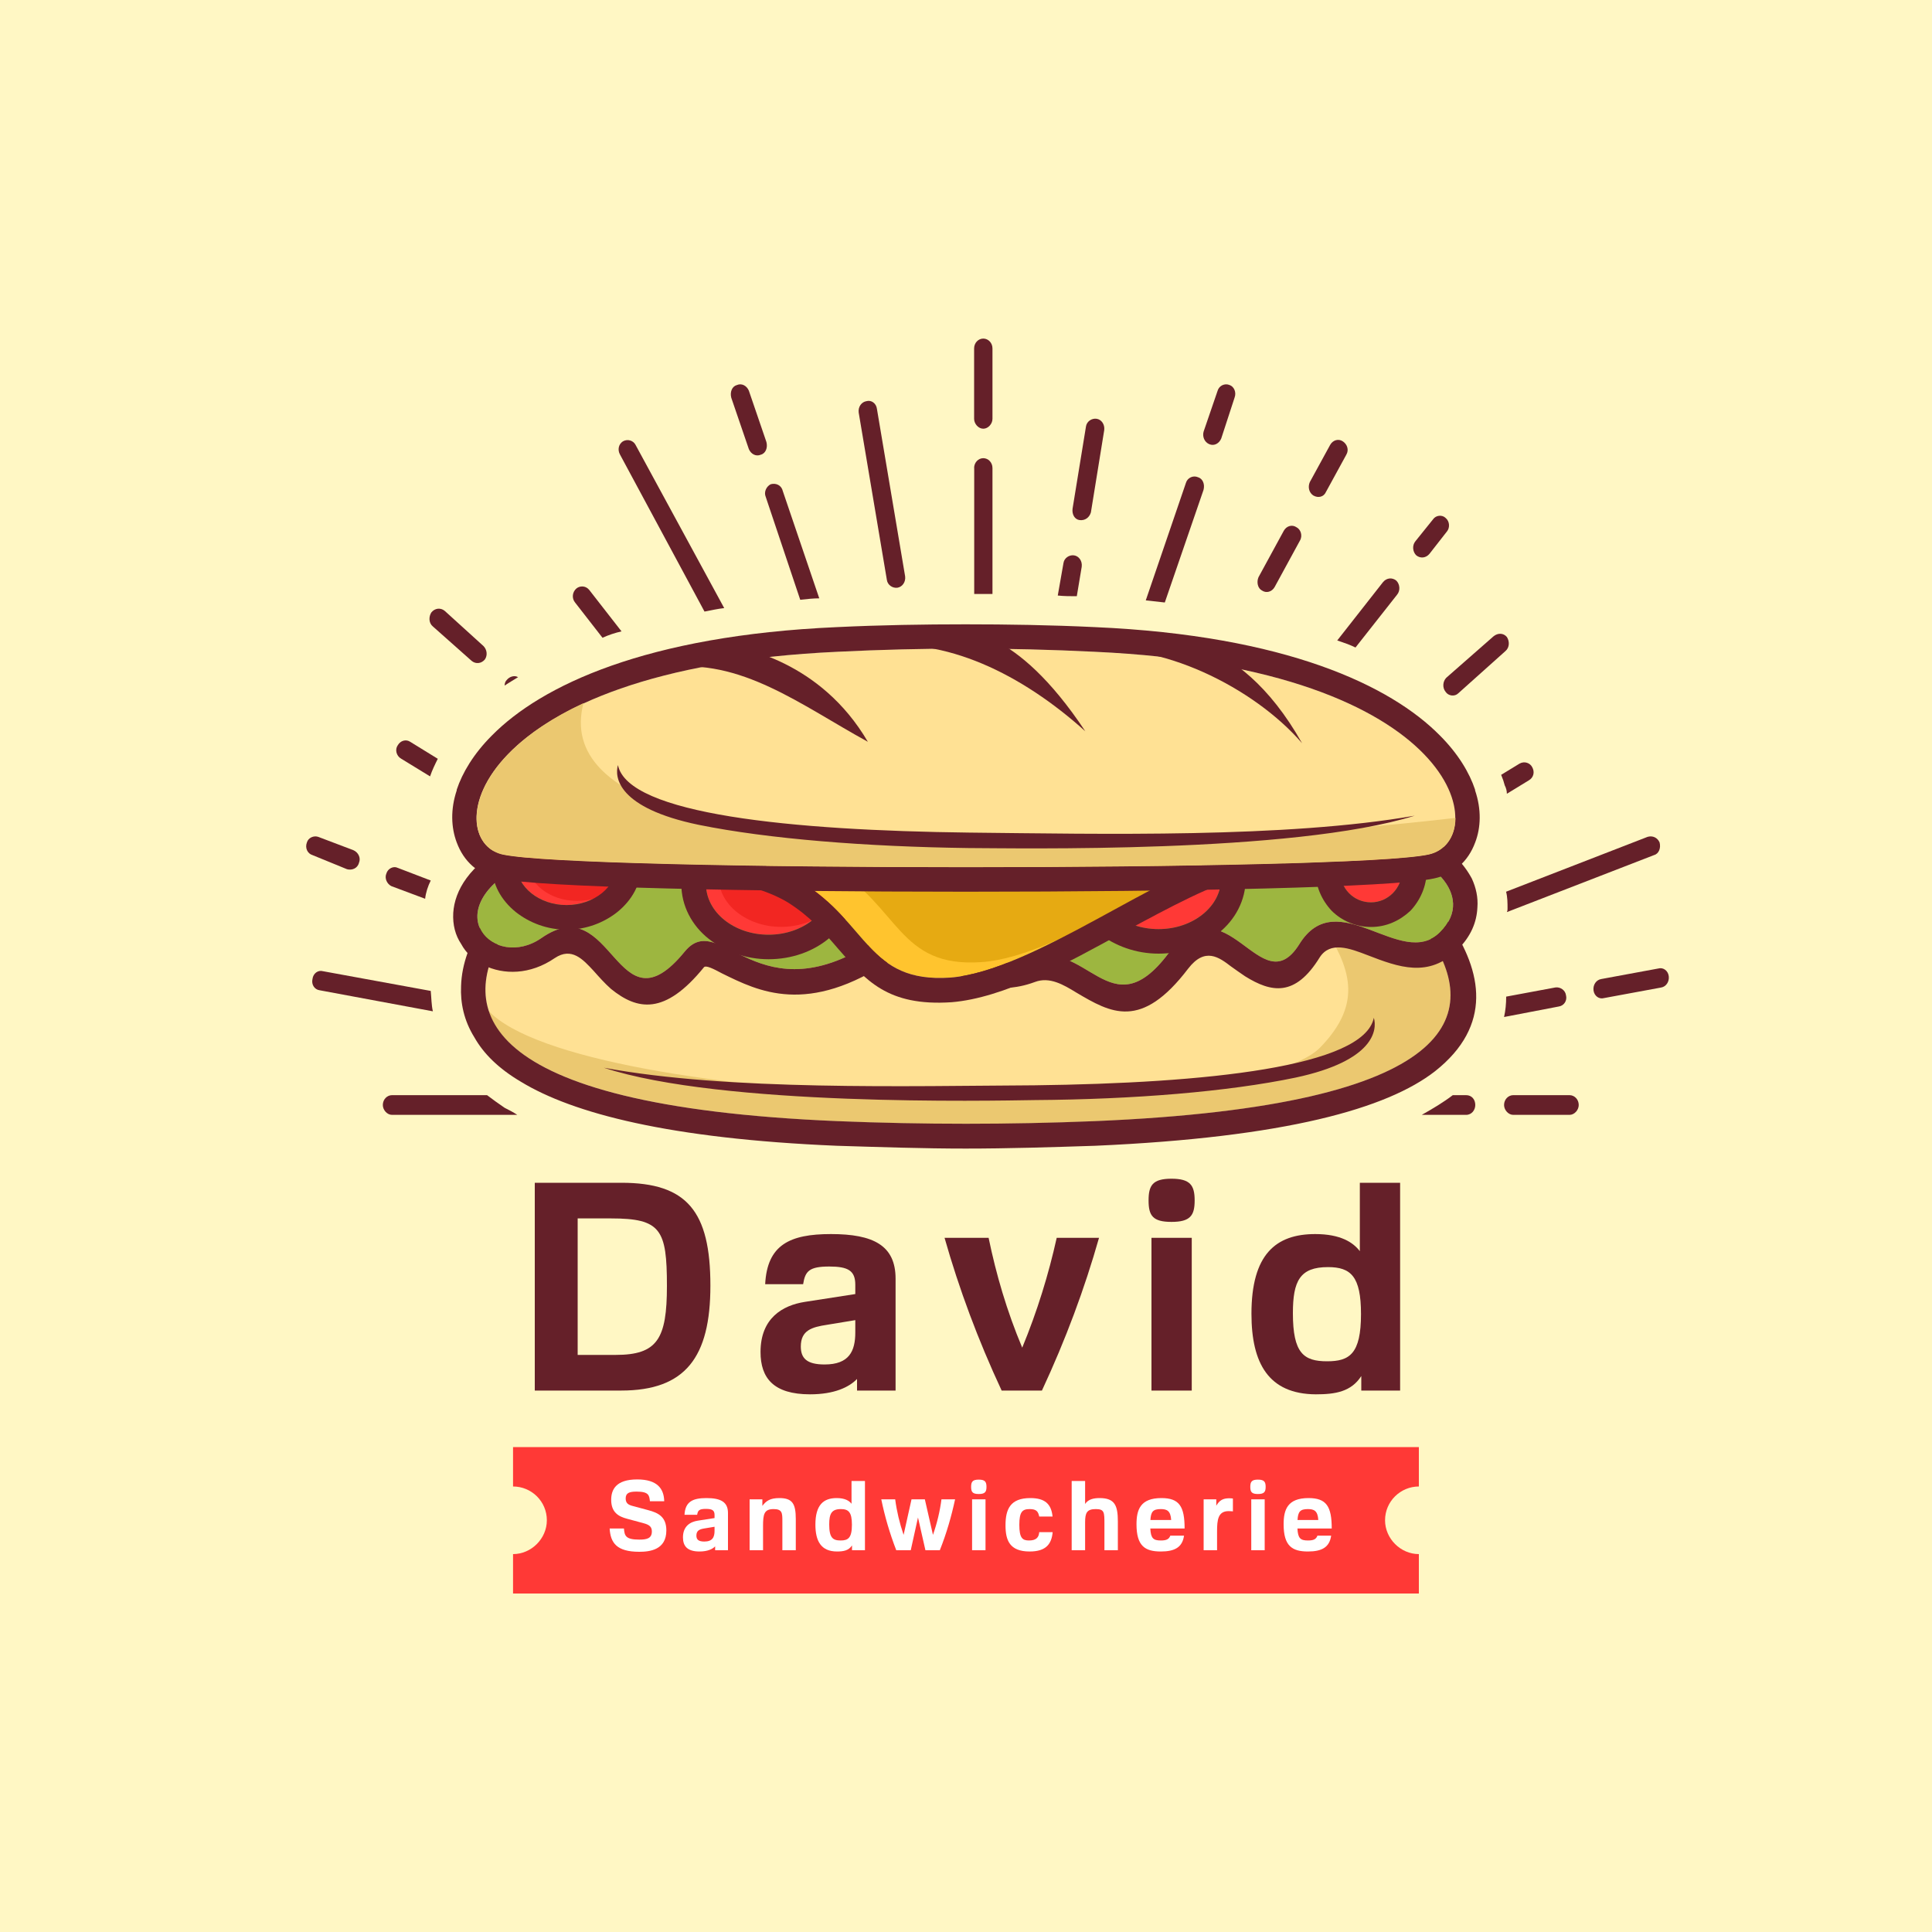 <?xml version="1.0" encoding="utf-8"?>
<!-- Generator: Adobe Illustrator 25.0.1, SVG Export Plug-In . SVG Version: 6.00 Build 0)  -->
<svg version="1.1" id="Layer_1" xmlns="http://www.w3.org/2000/svg" xmlns:xlink="http://www.w3.org/1999/xlink" x="0px" y="0px"
	 viewBox="0 0 2000 2000" style="enable-background:new 0 0 2000 2000;" xml:space="preserve">
<style type="text/css">
	.st0{fill-rule:evenodd;clip-rule:evenodd;fill:#FFF7C4;}
	.st1{fill:#652029;}
	.st2{fill-rule:evenodd;clip-rule:evenodd;fill:#FFE194;}
	.st3{fill-rule:evenodd;clip-rule:evenodd;fill:#EBC870;}
	.st4{fill-rule:evenodd;clip-rule:evenodd;fill:#652029;}
	.st5{fill-rule:evenodd;clip-rule:evenodd;fill:#9DB640;}
	.st6{fill-rule:evenodd;clip-rule:evenodd;fill:#FF3936;}
	.st7{fill-rule:evenodd;clip-rule:evenodd;fill:#F22622;}
	.st8{fill-rule:evenodd;clip-rule:evenodd;fill:#FFC42E;}
	.st9{fill-rule:evenodd;clip-rule:evenodd;fill:#E6AA12;}
	.st10{display:none;fill:#FFFFFF;}
	.st11{fill:#FFFFFF;}
</style>
<rect y="0" class="st0" width="2000" height="2000"/>
<path class="st1" d="M1008.4,360.7c0-5.8,4.4-10.2,9.5-10.2c5.1,0,9.5,4.4,9.5,10.2v72.9c0,5.1-4.4,10.2-9.5,10.2
	c-5.1,0-9.5-5.1-9.5-10.2V360.7z M1008.4,484.5c0-5.8,4.4-10.2,9.5-10.2c5.1,0,9.5,4.4,9.5,10.2v130.4c-6.6,0-13.1,0-18.9,0V484.5z"
	/>
<path class="st1" d="M888.9,427c-0.7-5.8,2.9-10.9,8-11.7c5.1-1.5,10.2,2.2,10.9,8L937,596.7c0.7,5.8-2.9,10.9-8,11.7
	c-5.1,0.7-10.2-2.9-10.9-8L888.9,427z"/>
<path class="st1" d="M757,411.7c-1.5-5.8,0.7-11.7,5.8-13.1c5.1-2.2,10.2,0.7,12.4,5.8l18.2,53.2c1.5,5.8-0.7,11.7-5.8,13.1
	c-5.1,2.2-10.2-0.7-12.4-5.8L757,411.7z M792.7,514.4c-2.2-5.1,0.7-10.9,5.1-13.1c5.1-1.5,10.9,0.7,12.4,6.6l37.9,111.5
	c-5.8,0-13.1,0.7-19.7,1.5L792.7,514.4z"/>
<path class="st1" d="M641.9,470.7c-2.9-5.1-1.5-10.9,2.9-13.8c5.1-2.9,10.9-0.7,13.1,3.6l91.8,169c-6.6,0.7-13.1,2.2-20.4,3.6
	L641.9,470.7z"/>
<path class="st1" d="M595.3,623.7c-3.6-4.4-2.9-10.9,1.5-14.6c3.6-2.9,9.5-2.9,13.1,1.5l33.5,43c-6.6,1.5-13.1,3.6-19.7,6.6
	L595.3,623.7z"/>
<path class="st1" d="M448.1,648.5c-4.4-3.6-4.4-10.2-1.5-14.6c3.6-4.4,9.5-5.1,13.8-1.5l40.1,36.4c3.6,3.6,4.4,9.5,1.5,13.8
	c-3.6,4.4-9.5,5.1-13.8,1.5L448.1,648.5z M522.4,709.7c0-2.2,0.7-4.4,2.2-5.8c2.9-3.6,8-5.1,11.7-2.9
	C531.9,703.8,526.8,706.7,522.4,709.7L522.4,709.7z"/>
<path class="st1" d="M415.3,785.4c-5.1-2.9-6.6-9.5-3.6-13.8c2.9-5.1,8.7-6.6,13.1-3.6l28.4,17.5c-2.9,5.8-5.8,11.7-8,18.2
	L415.3,785.4z"/>
<path class="st1" d="M323.5,885.2c-5.1-1.5-8-7.3-5.8-13.1c1.5-5.1,7.3-7.3,11.7-5.8l36.4,13.8c5.1,2.2,8,8,5.8,13.1
	c-1.5,5.8-7.3,8-12.4,6.6L323.5,885.2z M405.1,917.3c-4.4-2.2-7.3-8-5.1-13.1c1.5-5.1,7.3-8,11.7-5.8l34.2,13.1
	c-2.9,5.8-5.1,12.4-5.8,18.9L405.1,917.3z M829.9,1060.1l16,6.6c5.1,1.5,7.3,7.3,5.8,12.4c-2.2,5.8-7.3,8-12.4,6.6l-108.6-42.3
	c2.2-2.2,5.1-3.6,7.3-5.8c24.8,12.4,48.1,21.1,77.2,22.6C820.4,1060.1,824.8,1060.1,829.9,1060.1L829.9,1060.1z"/>
<path class="st1" d="M330.8,1025.1c-5.1-0.7-8.7-5.8-7.3-11.7c0.7-5.8,5.8-9.5,10.9-8l111.5,20.4c0.7,7.3,0.7,14.6,2.2,21.1
	L330.8,1025.1z M538.4,1043.4l95.4,18.2c13.1,6.6,25.5,9.5,38.6,8.7c1.5,2.2,2.9,5.8,2.2,8.7c0,1.5-0.7,2.2-0.7,2.9
	c-14.6-2.2-29.1-4.4-43.7-7.3l-28.4-5.1l-1.5,5.8l-37.2-6.6C553,1062.3,543.5,1053.6,538.4,1043.4L538.4,1043.4z M703.1,1084.9
	L703.1,1084.9c0.7-5.8,5.8-9.5,10.9-8.7l78.7,15.3C762.8,1090,733,1087.8,703.1,1084.9L703.1,1084.9z"/>
<path class="st1" d="M405.8,1154.1c-5.1,0-9.5-5.1-9.5-10.2c0-5.8,4.4-10.2,9.5-10.2h98.4c5.8,4.4,11.7,8.7,18.2,13.1
	c4.4,2.2,8.7,4.4,13.1,7.3H405.8z"/>
<path class="st1" d="M1517.7,1133.7c5.8,0,9.5,4.4,9.5,10.2c0,5.1-3.6,10.2-9.5,10.2h-45.9c11.7-6.6,22.6-13.1,32.1-20.4H1517.7z"/>
<path class="st1" d="M1624.8,1133.7c5.1,0,9.5,4.4,9.5,10.2c0,5.1-4.4,10.2-9.5,10.2h-58.3c-5.1,0-9.5-5.1-9.5-10.2
	c0-5.8,4.4-10.2,9.5-10.2H1624.8z"/>
<path class="st1" d="M1716.6,1002.6c5.1-1.5,10.2,2.2,10.9,8c0.7,5.8-2.9,10.9-8,11.7l-59,10.9c-5.1,1.5-10.2-2.2-10.9-8
	c-0.7-5.8,2.9-10.9,8-11.7L1716.6,1002.6z M1610.2,1022.2c5.1-0.7,10.2,2.9,10.9,8c1.5,5.8-2.2,10.9-7.3,11.7l-56.8,10.9
	c1.5-6.6,2.2-13.8,2.2-21.1L1610.2,1022.2z"/>
<path class="st1" d="M1705.6,866.3c5.1-1.5,10.2,0.7,12.4,5.8c1.5,5.8-0.7,11.7-5.8,13.1l-152.3,59c0.7-1.5,0.7-2.2,0.7-3.6
	c0-5.8,0-11.7-1.5-17.5L1705.6,866.3z M1294,1047.7l-97.6,37.9c-5.1,1.5-10.9-0.7-12.4-6.6c-0.7-0.7-0.7-2.2-0.7-2.9
	c16.8-4.4,30.6-13.1,43.7-24l43-16.8l2.9,1.5C1279.4,1041.2,1286.7,1044.8,1294,1047.7L1294,1047.7z"/>
<path class="st1" d="M1573,790.5c5.1-2.9,10.9-0.7,13.1,3.6c2.9,5.1,1.5,10.9-3.6,13.8l-22.6,13.8c0-2.9-0.7-5.8-2.2-8.7l0,0
	l-1.5-5.1c-0.7-2.2-1.5-3.6-2.2-5.8L1573,790.5z"/>
<path class="st1" d="M1546.1,658.7c4.4-3.6,10.2-3.6,13.8,0.7c2.9,4.4,2.9,10.9-1.5,14.6l-48.8,43.7c-3.6,3.6-10.2,2.9-13.1-1.5
	c-3.6-4.4-2.9-10.9,0.7-14.6L1546.1,658.7z"/>
<path class="st1" d="M1483.4,537.7c2.9-4.4,9.5-5.1,13.1-1.5c4.4,3.6,4.4,10.2,1.5,13.8l-18.2,23.3c-3.6,4.4-9.5,5.1-13.8,1.5
	c-3.6-3.6-4.4-10.2-0.7-14.6L1483.4,537.7z M1431.7,602.6c3.6-4.4,9.5-5.1,13.8-1.5c3.6,3.6,4.4,10.2,0.7,14.6l-43,54.6
	c-5.8-2.9-12.4-5.1-18.9-7.3L1431.7,602.6z"/>
<path class="st1" d="M1377,460.5c2.9-5.1,8.7-6.6,13.1-3.6c4.4,2.9,6.6,8.7,3.6,13.8l-21.1,38.6c-2.2,5.1-8,6.6-13.1,3.6
	c-4.4-2.9-5.8-8.7-3.6-13.8L1377,460.5z M1329,549.4c2.9-5.1,8.7-6.6,13.1-3.6c4.4,2.2,6.6,8.7,3.6,13.8l-26.2,48.1
	c-2.9,5.1-8.7,6.6-13.1,3.6c-4.4-2.2-5.8-8.7-3.6-13.8L1329,549.4z"/>
<path class="st1" d="M1260.5,404.4c1.5-5.1,7.3-8,12.4-5.8c4.4,1.5,7.3,7.3,5.1,13.1l-13.8,42.3c-2.2,5.1-7.3,8-12.4,5.8
	s-7.3-8-5.8-13.1L1260.5,404.4z M1227.7,499.8c1.5-5.1,7.3-8,12.4-5.8c5.1,1.5,7.3,7.3,5.8,13.1l-40.1,116.6
	c-6.6-0.7-13.1-1.5-19.7-2.2L1227.7,499.8z"/>
<path class="st1" d="M1124.2,441.5c0.7-5.1,5.8-8.7,10.9-8s8.7,5.8,8,11.7l-13.8,85.2c-1.5,5.1-5.8,8.7-11.7,8
	c-5.1-0.7-8-5.8-7.3-11.7L1124.2,441.5z M1100.9,582.9c0.7-5.1,5.8-8.7,10.9-8c5.1,0.7,8.7,5.8,8,11.7l-5.1,30.6
	c-6.6,0-13.1,0-19.7-0.7L1100.9,582.9z"/>
<path class="st2" d="M1479.1,969c53.9,79.4,36.4,175.6-346.1,191.6c-88.9,3.6-177,3.6-265.9,0c-382.5-16-389.8-120.2-346.8-191.6
	C563.2,899.8,1433.9,901.3,1479.1,969L1479.1,969z"/>
<path class="st3" d="M505.6,1046.3c94.7,101.3,781.1,120.2,861.2,37.9c45.2-46.6,30.6-83.1,2.2-127.5
	c35.7-12.4,80.1,31.3,112.2,15.3c51,78.7,29.9,172.7-348.3,188.7c-88.9,3.6-177,3.6-265.9,0C611.3,1149.7,523.1,1099.5,505.6,1046.3
	L505.6,1046.3z"/>
<path class="st4" d="M1500.2,955.2c34.2,50.3,45.2,106.4-14.6,153.7c-49.5,38.6-154.5,68.5-351.9,77.2c-45.9,1.5-90.3,2.9-134.1,2.9
	c-43,0-87.4-1.5-133.3-2.9c-173.4-7.3-273.2-33.5-327.1-66.3c-23.3-13.8-38.6-29.1-48.1-45.9c-10.9-17.5-14.6-35.7-13.8-53.2
	c0.7-23.3,9.5-45.2,21.9-64.8c2.9-5.1,8-10.2,14.6-14.6c48.8-32.8,266.7-48.8,483.8-48.8c216.4,0,435,16,487.4,48.1
	C1491.4,945,1496.5,949.4,1500.2,955.2L1500.2,955.2z M1479.1,969c53.9,79.4,36.4,175.6-346.1,191.6c-88.9,3.6-177,3.6-265.9,0
	c-382.5-16-389.8-120.2-346.8-191.6C563.2,899.8,1433.9,901.3,1479.1,969L1479.1,969z"/>
<path class="st5" d="M537.7,896.2c-86,47.4-26.2,108.6,22.6,75c75-52.5,77.2,101.3,148.6,13.8c37.2-45.2,75.8,70.7,199.6-13.1
	c59.7-40.8,89.6,43.7,153.7,20.4c63.4-23.3,86.7,75,147.2-5.1c60.5-79.4,95.4,53.9,135.5-9.5c39.3-64.1,105.6,27,145.7-12.4
	c40.1-40.1-17.5-83.1-53.9-84.5C1400.4,878.7,537.7,896.2,537.7,896.2L537.7,896.2z"/>
<path class="st4" d="M537.7,896.2c-86,47.4-26.2,108.6,22.6,75c75-52.5,77.2,101.3,148.6,13.8c37.2-45.2,75.8,70.7,199.6-13.1
	c59.7-40.8,89.6,43.7,153.7,20.4c63.4-23.3,86.7,75,147.2-5.1c60.5-79.4,95.4,53.9,135.5-9.5c39.3-64.1,105.6,27,145.7-12.4
	c40.1-40.1-17.5-83.1-53.9-84.5C1400.4,878.7,537.7,896.2,537.7,896.2L537.7,896.2z M469.2,945c1.5-23.3,16.8-49.5,56.1-70.7
	l11.7-3.6c2.9,0,864.1-17.5,901.3-15.3c22.6,0.7,50.3,13.1,68.5,32.1l0,0c6.6,5.8,12.4,13.8,16.8,21.9c4.4,9.5,6.6,19.7,5.8,29.9
	c-0.7,15.3-6.6,29.9-20.4,43.7c-29.9,29.9-61.2,18.2-93.3,5.8c-18.9-7.3-38.6-14.6-49.5,2.2c-25.5,41.5-50.3,36.4-77.2,19.7
	c-4.4-2.9-9.5-6.6-14.6-10.2c-12.4-9.5-27-20.4-44.4,2.2c-48.8,64.1-80.1,45.9-115.8,24.8c-13.1-8-27.7-16.8-43-10.9
	c-41.5,15.3-69.2-1.5-96.2-16.8c-16.8-9.5-33.5-18.9-51.7-6.6c-87.4,59-138.4,32.8-175.6,14.6l0,0c-9.5-5.1-16.8-8.7-18.9-6.6
	c-40.8,50.3-69.2,44.4-96.2,22.6c-6.6-5.8-12.4-12.4-18.2-18.9c-10.9-11.7-22.6-24.8-40.1-13.1c-25.5,17.5-53.2,17.5-73.6,7.3
	c-10.2-5.1-18.2-12.4-23.3-21.9C471.4,968.3,468.5,957.4,469.2,945L469.2,945z"/>
<path class="st6" d="M586.5,853.9c28.4,0,51.7,18.2,51.7,41.5c0,22.6-23.3,41.5-51.7,41.5c-28.4,0-51.7-18.9-51.7-41.5
	C534.8,872.1,558.1,853.9,586.5,853.9L586.5,853.9z"/>
<path class="st7" d="M597.4,850.3c29.1,0,51.7,18.2,51.7,40.8c0,23.3-22.6,41.5-51.7,41.5c-28.4,0-51.7-18.2-51.7-41.5
	C545.7,868.5,569,850.3,597.4,850.3L597.4,850.3z"/>
<path class="st4" d="M586.5,828.4c20.4,0,38.6,6.6,52.5,18.2c15.3,11.7,24.8,29.1,24.8,48.8c0,19.7-9.5,36.4-24.8,48.8
	c-13.8,10.9-32.1,18.2-52.5,18.2c-20.4,0-38.6-7.3-52.5-18.2c-15.3-12.4-24.8-29.1-24.8-48.8c0-19.7,9.5-37.2,24.8-48.8
	C547.9,835,566.1,828.4,586.5,828.4L586.5,828.4z M586.5,853.9c28.4,0,51.7,18.2,51.7,41.5c0,22.6-23.3,41.5-51.7,41.5
	c-28.4,0-51.7-18.9-51.7-41.5C534.8,872.1,558.1,853.9,586.5,853.9L586.5,853.9z"/>
<path class="st6" d="M795.6,863.4c35.7,0,64.8,23.3,64.8,51.7c0,29.1-29.1,52.5-64.8,52.5s-64.8-23.3-64.8-52.5
	C730.8,886.7,759.9,863.4,795.6,863.4L795.6,863.4z"/>
<path class="st7" d="M808.7,856.1c35.7,0,64.8,23.3,64.8,51.7c0,28.4-29.1,51.7-64.8,51.7s-64.8-23.3-64.8-51.7
	C743.9,879.4,773,856.1,808.7,856.1L808.7,856.1z"/>
<path class="st4" d="M795.6,837.9c24,0,45.9,8,61.9,21.1c17.5,13.8,28.4,34.2,28.4,56.1c0,22.6-10.9,43-28.4,56.8
	c-16,13.1-37.9,21.1-61.9,21.1c-23.3,0-45.2-8-61.9-21.1c-17.5-13.8-28.4-34.2-28.4-56.8c0-21.9,10.9-42.3,28.4-56.1
	C750.5,845.9,772.3,837.9,795.6,837.9L795.6,837.9z M795.6,863.4c35.7,0,64.8,23.3,64.8,51.7c0,29.1-29.1,52.5-64.8,52.5
	s-64.8-23.3-64.8-52.5C730.8,886.7,759.9,863.4,795.6,863.4L795.6,863.4z"/>
<path class="st6" d="M1199.3,857.6c35.7,0,64.8,23.3,64.8,51.7c0,29.1-29.1,52.5-64.8,52.5s-64.8-23.3-64.8-52.5
	C1134.4,880.9,1163.6,857.6,1199.3,857.6L1199.3,857.6z"/>
<path class="st4" d="M1199.3,832.1c24,0,45.9,8,61.9,21.1c17.5,13.8,28.4,34.2,28.4,56.1c0,22.6-10.9,43-28.4,56.8
	c-16,13.1-37.9,21.1-61.9,21.1c-23.3,0-45.2-8-61.9-21.1c-17.5-13.8-28.4-34.2-28.4-56.8c0-21.9,10.9-42.3,28.4-56.1
	C1154.1,840.1,1176,832.1,1199.3,832.1L1199.3,832.1z M1199.3,857.6c35.7,0,64.8,23.3,64.8,51.7c0,29.1-29.1,52.5-64.8,52.5
	s-64.8-23.3-64.8-52.5C1134.4,880.9,1163.6,857.6,1199.3,857.6L1199.3,857.6z"/>
<path class="st6" d="M1419.3,868.5c17.5,0,32.1,15.3,32.1,32.8c0,18.2-14.6,32.8-32.1,32.8c-18.2,0-32.1-14.6-32.1-32.8
	C1387.2,883.8,1401.1,868.5,1419.3,868.5L1419.3,868.5z"/>
<path class="st4" d="M1419.3,843.7c16,0,29.9,6.6,40.8,16.8l0,0c10.2,10.9,16.8,25.5,16.8,40.8c0,16-6.6,30.6-16.8,41.5l0,0
	c-10.9,10.2-24.8,16.8-40.8,16.8s-30.6-6.6-40.8-16.8l0,0c-10.2-10.9-16.8-25.5-16.8-41.5c0-15.3,6.6-29.9,16.8-40.8l0,0
	C1388.7,850.3,1403.3,843.7,1419.3,843.7L1419.3,843.7z M1419.3,868.5c17.5,0,32.1,15.3,32.1,32.8c0,18.2-14.6,32.8-32.1,32.8
	c-18.2,0-32.1-14.6-32.1-32.8C1387.2,883.8,1401.1,868.5,1419.3,868.5L1419.3,868.5z"/>
<path class="st8" d="M592.3,877.2c51,10.2,164.7-8,236.1,35c70.7,43,69.2,105.6,155.2,99.8c86-6.6,216.4-110,299.5-129.7
	c274-64.8-634.6-61.9-614.2-34.2C672.5,853.2,592.3,877.2,592.3,877.2L592.3,877.2z"/>
<path class="st9" d="M624.4,861.2c51.7,10.2,164.7-8,236.1,35c71.4,43,69.2,105.6,155.2,99.8c86.7-5.8,217.1-110,299.5-129.7
	c274-64.1-633.9-61.2-614.2-34.2C705.3,837.2,624.4,861.2,624.4,861.2L624.4,861.2z"/>
<path class="st4" d="M596.7,852.5c12.4,2.2,28.4,2.9,47.4,2.9c-5.8-11.7-2.2-21.9,10.2-30.6c18.2-13.1,189.4-21.9,354.8-20.4
	c171.9,1.5,342.4,16,350.5,49.5c5.1,21.9-16,40.1-70.7,53.2c-33.5,8-78,32.1-123.9,56.8c-61.9,34.2-126,69.2-180,73.6
	c-66.3,4.4-88.9-22.6-118-56.1c-13.1-15.3-28.4-32.8-51.7-47.4c-43-25.5-107.1-27-158.8-27.7c-27,0-51-0.7-69.2-4.4l-2.2-48.8
	c0,0,4.4,1.5,10.9,3.6L596.7,852.5z M592.3,877.2c51,10.2,164.7-8,236.1,35c70.7,43,69.2,105.6,155.2,99.8
	c86-6.6,216.4-110,299.5-129.7c274-64.8-634.6-61.9-614.2-34.2C672.5,853.2,592.3,877.2,592.3,877.2L592.3,877.2z"/>
<path class="st2" d="M1479.1,884.5c65.6-14.6,36.4-192.3-346.1-209.8c-88.9-4.4-177-4.4-265.9,0
	c-382.5,17.5-411.7,195.3-346.8,209.8C600.4,902,1399.6,902,1479.1,884.5L1479.1,884.5z"/>
<path class="st4" d="M1479.1,884.5c65.6-14.6,36.4-192.3-346.1-209.8c-88.9-4.4-177-4.4-265.9,0
	c-382.5,17.5-411.7,195.3-346.8,209.8C600.4,902,1399.6,902,1479.1,884.5L1479.1,884.5z M1527.1,872.1
	c-7.3,19.7-21.9,32.8-42.3,37.2c-42.3,9.5-263.8,13.8-485.2,13.8c-220.8,0-442.3-4.4-484.5-13.8c-20.4-4.4-35-17.5-42.3-37.2
	c-5.8-15.3-6.6-34.2,0-53.9v-0.7c5.8-17.5,17.5-37.2,36.4-56.1c51-51.7,159.6-103.5,357-112.2c45.9-2.2,90.3-2.9,133.3-2.9
	c43.7,0,88.2,0.7,134.1,2.9c197.4,8.7,306,60.5,357,112.2c18.9,18.9,30.6,38.6,36.4,56.1v0.7C1533.7,837.9,1533,856.8,1527.1,872.1
	L1527.1,872.1z"/>
<path class="st4" d="M755.6,668.1c11.7,2.9,93.3,15.3,142.8,99.8c-69.2-37.9-131.9-87.4-208.4-76.5L755.6,668.1z"/>
<path class="st4" d="M983.6,650.6c12.4,2.9,66.3-4.4,139.9,106.4c-65.6-59-145-98.4-221.5-87.4L983.6,650.6z"/>
<path class="st4" d="M1182.5,657.2c11.7,2.9,96.9-9.5,165.4,112.2c-49.5-57.6-148.6-107.1-225.1-95.4L1182.5,657.2z"/>
<path class="st3" d="M604,727.9c-56.1,215.7,773,134.1,902.7,118.8c0,19.7-10.9,34.2-27.7,37.9c-79.4,17.5-878.7,17.5-958.8,0
	C475.8,874.3,475.8,787.6,604,727.9L604,727.9z"/>
<path class="st1" d="M625.1,1105.3c129,24,314.8,18.9,445.9,18.2c177-2.2,341-18.9,351.2-69.9c3.6,12.4,0.7,44.4-80.9,61.9
	c-69.9,14.6-167.6,22.6-270.3,23.3C1024.4,1139.5,747.5,1145.4,625.1,1105.3L625.1,1105.3z"/>
<path class="st1" d="M1464.5,844.4c-133.3,23.3-325.7,18.9-461.2,17.5C819.7,859.7,649.9,843,639.7,792
	c-3.6,12.4-0.7,44.4,83.8,61.9c72.1,14.6,173.4,22.6,279.1,24C1051.4,878,1337.7,883.8,1464.5,844.4L1464.5,844.4z"/>
<path class="st6" d="M531.1,1498h937.7v40.8c-18.9,0-35,15.3-35,35c0,18.9,16,35,35,35v40.8H531.1v-40.8c18.9,0,35-16,35-35
	c0-19.7-16-35-35-35V1498z"/>
<path class="st10" d="M642.6,1552.6h-16.8c-0.7-2.9-1.5-5.8-1.5-8c0-2.2,0.7-5.1,1.5-8h52.5c0,1.5,0.7,2.9,0.7,4.4
	c0,1.5,0,2.2,0,3.6c0,2.2,0,5.1-0.7,8h-17.5v57.6c-3.6,0.7-6.6,1.5-8.7,1.5c-2.9,0-5.8-0.7-9.5-1.5V1552.6z M751.9,1610.9
	c-1.5,0-2.9,0-4.4,0c-1.5,0.7-2.9,0.7-3.6,0.7c-1.5,0-2.9,0-4.4-0.7c-1.5,0-3.6,0-5.8-0.7l23.3-73.6c1.5,0,3.6,0,5.1-0.7
	c1.5,0,2.9,0,4.4,0c1.5,0,2.9,0,4.4,0c1.5,0.7,3.6,0.7,5.1,0.7l23.3,73.6c-4.4,0.7-7.3,1.5-10.2,1.5c-1.5,0-2.9,0-4.4-0.7
	c-1.5,0-2.9,0-4.4,0l-4.4-14.6c-1.5,0.7-3.6,0.7-5.1,1.5c-2.2,0-3.6,0-5.1,0c-1.5,0-3.6,0-5.1,0c-1.5-0.7-3.6-0.7-5.1-1.5
	L751.9,1610.9z M766.5,1556.3l-7.3,26.2c1.5,0.7,2.2,0.7,3.6,0.7c0.7,0.7,2.2,0.7,2.9,0.7c1.5,0,2.2,0,3.6-0.7c0.7,0,2.2,0,3.6-0.7
	L766.5,1556.3z M903.5,1570.9c2.2-0.7,3.6-0.7,5.1-0.7c1.5,0,2.9,0,4.4,0c0.7,0,2.2,0,3.6,0c2.2,0,3.6,0,5.1,0.7v37.2
	c-3.6,1.5-8,2.9-11.7,2.9c-4.4,0.7-7.3,0.7-10.2,0.7c-6.6,0-11.7-0.7-16-2.9c-4.4-1.5-8.7-4.4-11.7-7.3c-2.9-3.6-5.1-8-6.6-12.4
	c-1.5-4.4-2.2-9.5-2.2-15.3c0-5.1,0.7-10.2,2.2-15.3c1.5-4.4,3.6-8.7,6.6-12.4c3.6-2.9,7.3-5.8,11.7-8c4.4-1.5,9.5-2.9,14.6-2.9
	c3.6,0,6.6,0.7,9.5,0.7c2.9,0.7,6.6,1.5,10.2,2.9c-0.7,2.9-0.7,5.8-2.2,8.7c-0.7,2.2-1.5,5.1-2.2,6.6c-1.5-0.7-2.9-0.7-3.6-1.5
	c-1.5,0-2.9,0-3.6-0.7c-0.7,0-2.2,0-2.9,0c-1.5-0.7-2.2-0.7-3.6-0.7c-5.1,0-9.5,2.2-12.4,5.8c-3.6,3.6-5.1,9.5-5.1,16.8
	c0,7.3,1.5,13.1,4.4,16.8c2.9,3.6,8,5.1,13.8,5.1c0.7,0,2.2,0,2.9,0V1570.9z M995.3,1536.6c1.5,0,3.6,0,5.1-0.7c1.5,0,2.9,0,3.6,0
	c1.5,0,2.9,0,4.4,0c1.5,0.7,2.9,0.7,5.1,0.7v58.3h23.3c0.7,1.5,0.7,2.9,0.7,4.4c0.7,0.7,0.7,2.2,0.7,2.9c0,1.5,0,2.9-0.7,3.6
	c0,1.5,0,2.9-0.7,5.1h-41.5V1536.6z M1116.9,1611.7c-2.9,0-5.8-0.7-9.5-1.5v-73.6c2.2,0,3.6,0,5.1-0.7c1.5,0,2.9,0,4.4,0
	c0.7,0,2.2,0,3.6,0c2.2,0.7,3.6,0.7,5.1,0.7v73.6C1122,1610.9,1119.1,1611.7,1116.9,1611.7L1116.9,1611.7z M1200,1536.6
	c1.5,0,2.9,0,4.4-0.7c1.5,0,2.2,0,3.6,0c1.5,0,2.2,0,3.6,0.7c1.5,0,2.9,0,3.6,0l24,40.8v-40.8c1.5,0,2.9,0,4.4-0.7
	c1.5,0,2.9,0,4.4,0c0.7,0,2.2,0,3.6,0c1.5,0.7,2.9,0.7,4.4,0.7l-0.7,73.6c0,0.7-1.5,0.7-2.9,0.7c-0.7,0.7-2.2,0.7-3.6,0.7
	c-2.2,0-3.6-0.7-5.1-0.7c-1.5,0-2.2,0-2.9-0.7l-24-40.1v40.1c-2.9,0.7-5.8,1.5-8,1.5c-2.9,0-5.1-0.7-8.7-1.5V1536.6z M1369,1572.3
	c0,2.2,0,5.1-0.7,8h-19.7v14.6h25.5c0.7,2.9,0.7,5.1,0.7,8c0,2.2,0,5.1-0.7,8h-43.7v-74.3h43c0.7,1.5,0.7,2.9,0.7,4.4
	c0,1.5,0,2.2,0,3.6c0,2.2,0,5.1-0.7,8h-24.8v11.7h19.7C1369,1567.2,1369,1570.1,1369,1572.3L1369,1572.3z"/>
<g>
	<path class="st1" d="M643.3,1224.4c67.8,0,92.1,29.4,92.1,106.5c0,74.1-25.8,108.6-92.4,108.6h-89.4v-215.1H643.3z M598,1261.3
		v141.3h39.3c43.2,0,53.1-16.5,53.1-71.4c0-58.5-6.3-69.9-57.9-69.9H598z"/>
	<path class="st1" d="M792.1,1329.4c2.1-40.8,25.5-51.9,68.1-51.9c43.8,0,66.9,11.7,66.9,46.2v115.8h-39.9v-12
		c-8.1,8.4-23.4,15.9-48.6,15.9c-37.8,0-51.3-16.8-51.3-43.8c0-35.1,22.8-48.3,45.9-51.9l52.2-8.1v-9.6c0-14.7-7.5-18.9-27-18.9
		c-20.7,0-24.9,4.8-27,18.3H792.1z M885.4,1366.6l-29.1,4.8c-15.9,2.4-27.3,5.7-27.3,22.5c0,12,6,18.6,24.6,18.6
		c25.5,0,31.8-13.8,31.8-33.3V1366.6z"/>
	<path class="st1" d="M977.8,1281.4h45.6c7.8,37.8,18.9,75.9,34.8,113.7c15.6-37.8,27.3-75.9,35.7-113.7h43.8
		c-15,52.8-34.5,105.3-59.1,158.1h-41.7C1012.3,1386.7,992.8,1334.2,977.8,1281.4z"/>
	<path class="st1" d="M1212.7,1220.2c19.5,0,24,6.9,24,22.5c0,15.6-4.5,22.2-24,22.2s-23.7-6.6-23.7-22.2
		C1189,1227.1,1193.2,1220.2,1212.7,1220.2z M1192,1281.4h41.7v158.1H1192V1281.4z"/>
	<path class="st1" d="M1409.2,1439.5v-15c-10.5,16.2-26.7,18.9-47.1,18.9c-48.9-0.3-66.6-32.1-66.6-83.4c0-61.5,25.2-82.5,66-82.5
		c26.4,0,39.3,8.7,46.2,17.7v-70.8h41.7v215.1H1409.2z M1374.7,1311.7c-29.1,0-36.3,14.4-36.3,47.7c0,41.4,11.1,49.8,35.4,49.8
		c23.1,0,35.1-7.5,35.1-48.9C1408.9,1321.3,1398.4,1311.7,1374.7,1311.7z"/>
</g>
<g>
	<path class="st11" d="M645.9,1582.3c0.6,7.5,1.7,11.5,15.9,11.5c7.5,0,13-1.1,13-8.4c0-4.4-2-6.8-8.3-8.5l-17.4-4.7
		c-8.7-2.3-16.4-6.5-16.4-19.6c0-10.3,4.7-21.1,26.9-21.1c21.1,0,27.7,9.8,28,22.6h-14.8c-0.7-6-1-10-13.8-10
		c-7.5,0-11.3,1.4-11.3,7.1c0,5.2,3.1,6.7,7.3,7.8l16,4.3c10.2,2.7,18.8,6.7,18.8,21c0,20.2-17.3,22.1-28,22.1
		c-23.4,0-29.8-9.2-30.7-24.1H645.9z"/>
	<path class="st11" d="M708.6,1568.1c0.7-13.6,8.5-17.3,22.7-17.3c14.6,0,22.3,3.9,22.3,15.4v38.6h-13.3v-4
		c-2.7,2.8-7.8,5.3-16.2,5.3c-12.6,0-17.1-5.6-17.1-14.6c0-11.7,7.6-16.1,15.3-17.3l17.4-2.7v-3.2c0-4.9-2.5-6.3-9-6.3
		c-6.9,0-8.3,1.6-9,6.1H708.6z M739.7,1580.5l-9.7,1.6c-5.3,0.8-9.1,1.9-9.1,7.5c0,4,2,6.2,8.2,6.2c8.5,0,10.6-4.6,10.6-11.1V1580.5
		z"/>
	<path class="st11" d="M809.9,1574.5c0-8.1-0.1-12.3-9-12.3c-9.9,0-11,5.2-11,17.6v25H776v-52.7h13.2v6.8c3.8-5.1,7.9-8.1,17.6-8.1
		c13.5,0,17,5.8,17,21.8v32.2h-13.9V1574.5z"/>
	<path class="st11" d="M882,1604.8v-5c-3.5,5.4-8.9,6.3-15.7,6.3c-16.3-0.1-22.2-10.7-22.2-27.8c0-20.5,8.4-27.5,22-27.5
		c8.8,0,13.1,2.9,15.4,5.9v-23.6h13.9v71.7H882z M870.5,1562.2c-9.7,0-12.1,4.8-12.1,15.9c0,13.8,3.7,16.6,11.8,16.6
		c7.7,0,11.7-2.5,11.7-16.3C881.9,1565.4,878.4,1562.2,870.5,1562.2z"/>
	<path class="st11" d="M927.8,1604.8c-6.8-17.6-11.9-35.1-15.5-52.7h14.4c1.6,12.3,4.5,24.5,8.7,36.8l8.2-36.8h13.8l8.4,36.8
		c4.3-12.3,7.2-24.5,8.8-36.8h14.1c-3.8,17.6-8.8,35.1-15.8,52.7H958l-7.7-33.9l-7.5,33.9H927.8z"/>
	<path class="st11" d="M1013.2,1531.7c6.5,0,8,2.3,8,7.5c0,5.2-1.5,7.4-8,7.4s-7.9-2.2-7.9-7.4
		C1005.3,1534,1006.7,1531.7,1013.2,1531.7z M1006.3,1552.1h13.9v52.7h-13.9V1552.1z"/>
	<path class="st11" d="M1089.6,1569.9h-13.8c-1.1-5.1-2.8-7.7-9.9-7.7c-7.5,0-10.7,2.7-10.7,16.3s3.2,16.2,10,16.2
		c7.6,0,10.2-3.3,10.6-8.6h13.9c-1.1,11.8-6.4,20-23.8,20c-20.9,0-25-11.8-25-27.1c0-16.8,5-28.2,25.7-28.2
		C1081.8,1550.8,1088.3,1557,1089.6,1569.9L1089.6,1569.9z"/>
	<path class="st11" d="M1123.3,1556.9c3.3-5.2,9.6-6.1,15-6.1c15.7,0,18.9,7.6,18.9,24.3v29.7h-13.9v-27.2c0-12,0-15.4-8.9-15.4
		c-9.2,0-11.1,3.7-11.1,13.7v28.9h-13.9v-71.7h13.9V1556.9z"/>
	<path class="st11" d="M1225.7,1589.7c-1.7,12.1-9.7,16.4-24,16.4c-16.3,0-25.2-5.6-25.2-28.2c0-15.1,4-27.1,25.8-27.1
		c18.5,0,24,8.6,24,31.5h-35.5c0.5,10,3,12.4,10.8,12.4c5.3,0,8.5-1,9.9-5H1225.7z M1212.4,1573.5c-0.6-9.6-4.4-11.3-10.8-11.3
		c-8.1,0-10.2,2.8-10.7,11.3H1212.4z"/>
	<path class="st11" d="M1246,1604.8v-52.7h13.1v6.6c3.2-5.5,6.7-7.7,13.6-7.7c2.5,0,3.6,0.3,3.6,0.3v13.3c0,0-1.6-0.3-4.4-0.3
		c-11,0-12,9-12,21v19.5H1246z"/>
	<path class="st11" d="M1302.2,1531.7c6.5,0,8,2.3,8,7.5c0,5.2-1.5,7.4-8,7.4s-7.9-2.2-7.9-7.4
		C1294.3,1534,1295.7,1531.7,1302.2,1531.7z M1295.3,1552.1h13.9v52.7h-13.9V1552.1z"/>
	<path class="st11" d="M1378,1589.7c-1.7,12.1-9.7,16.4-24,16.4c-16.3,0-25.2-5.6-25.2-28.2c0-15.1,4-27.1,25.8-27.1
		c18.5,0,24,8.6,24,31.5h-35.5c0.5,10,3,12.4,10.8,12.4c5.3,0,8.5-1,9.9-5H1378z M1364.7,1573.5c-0.6-9.6-4.4-11.3-10.8-11.3
		c-8.1,0-10.2,2.8-10.7,11.3H1364.7z"/>
</g>
</svg>
